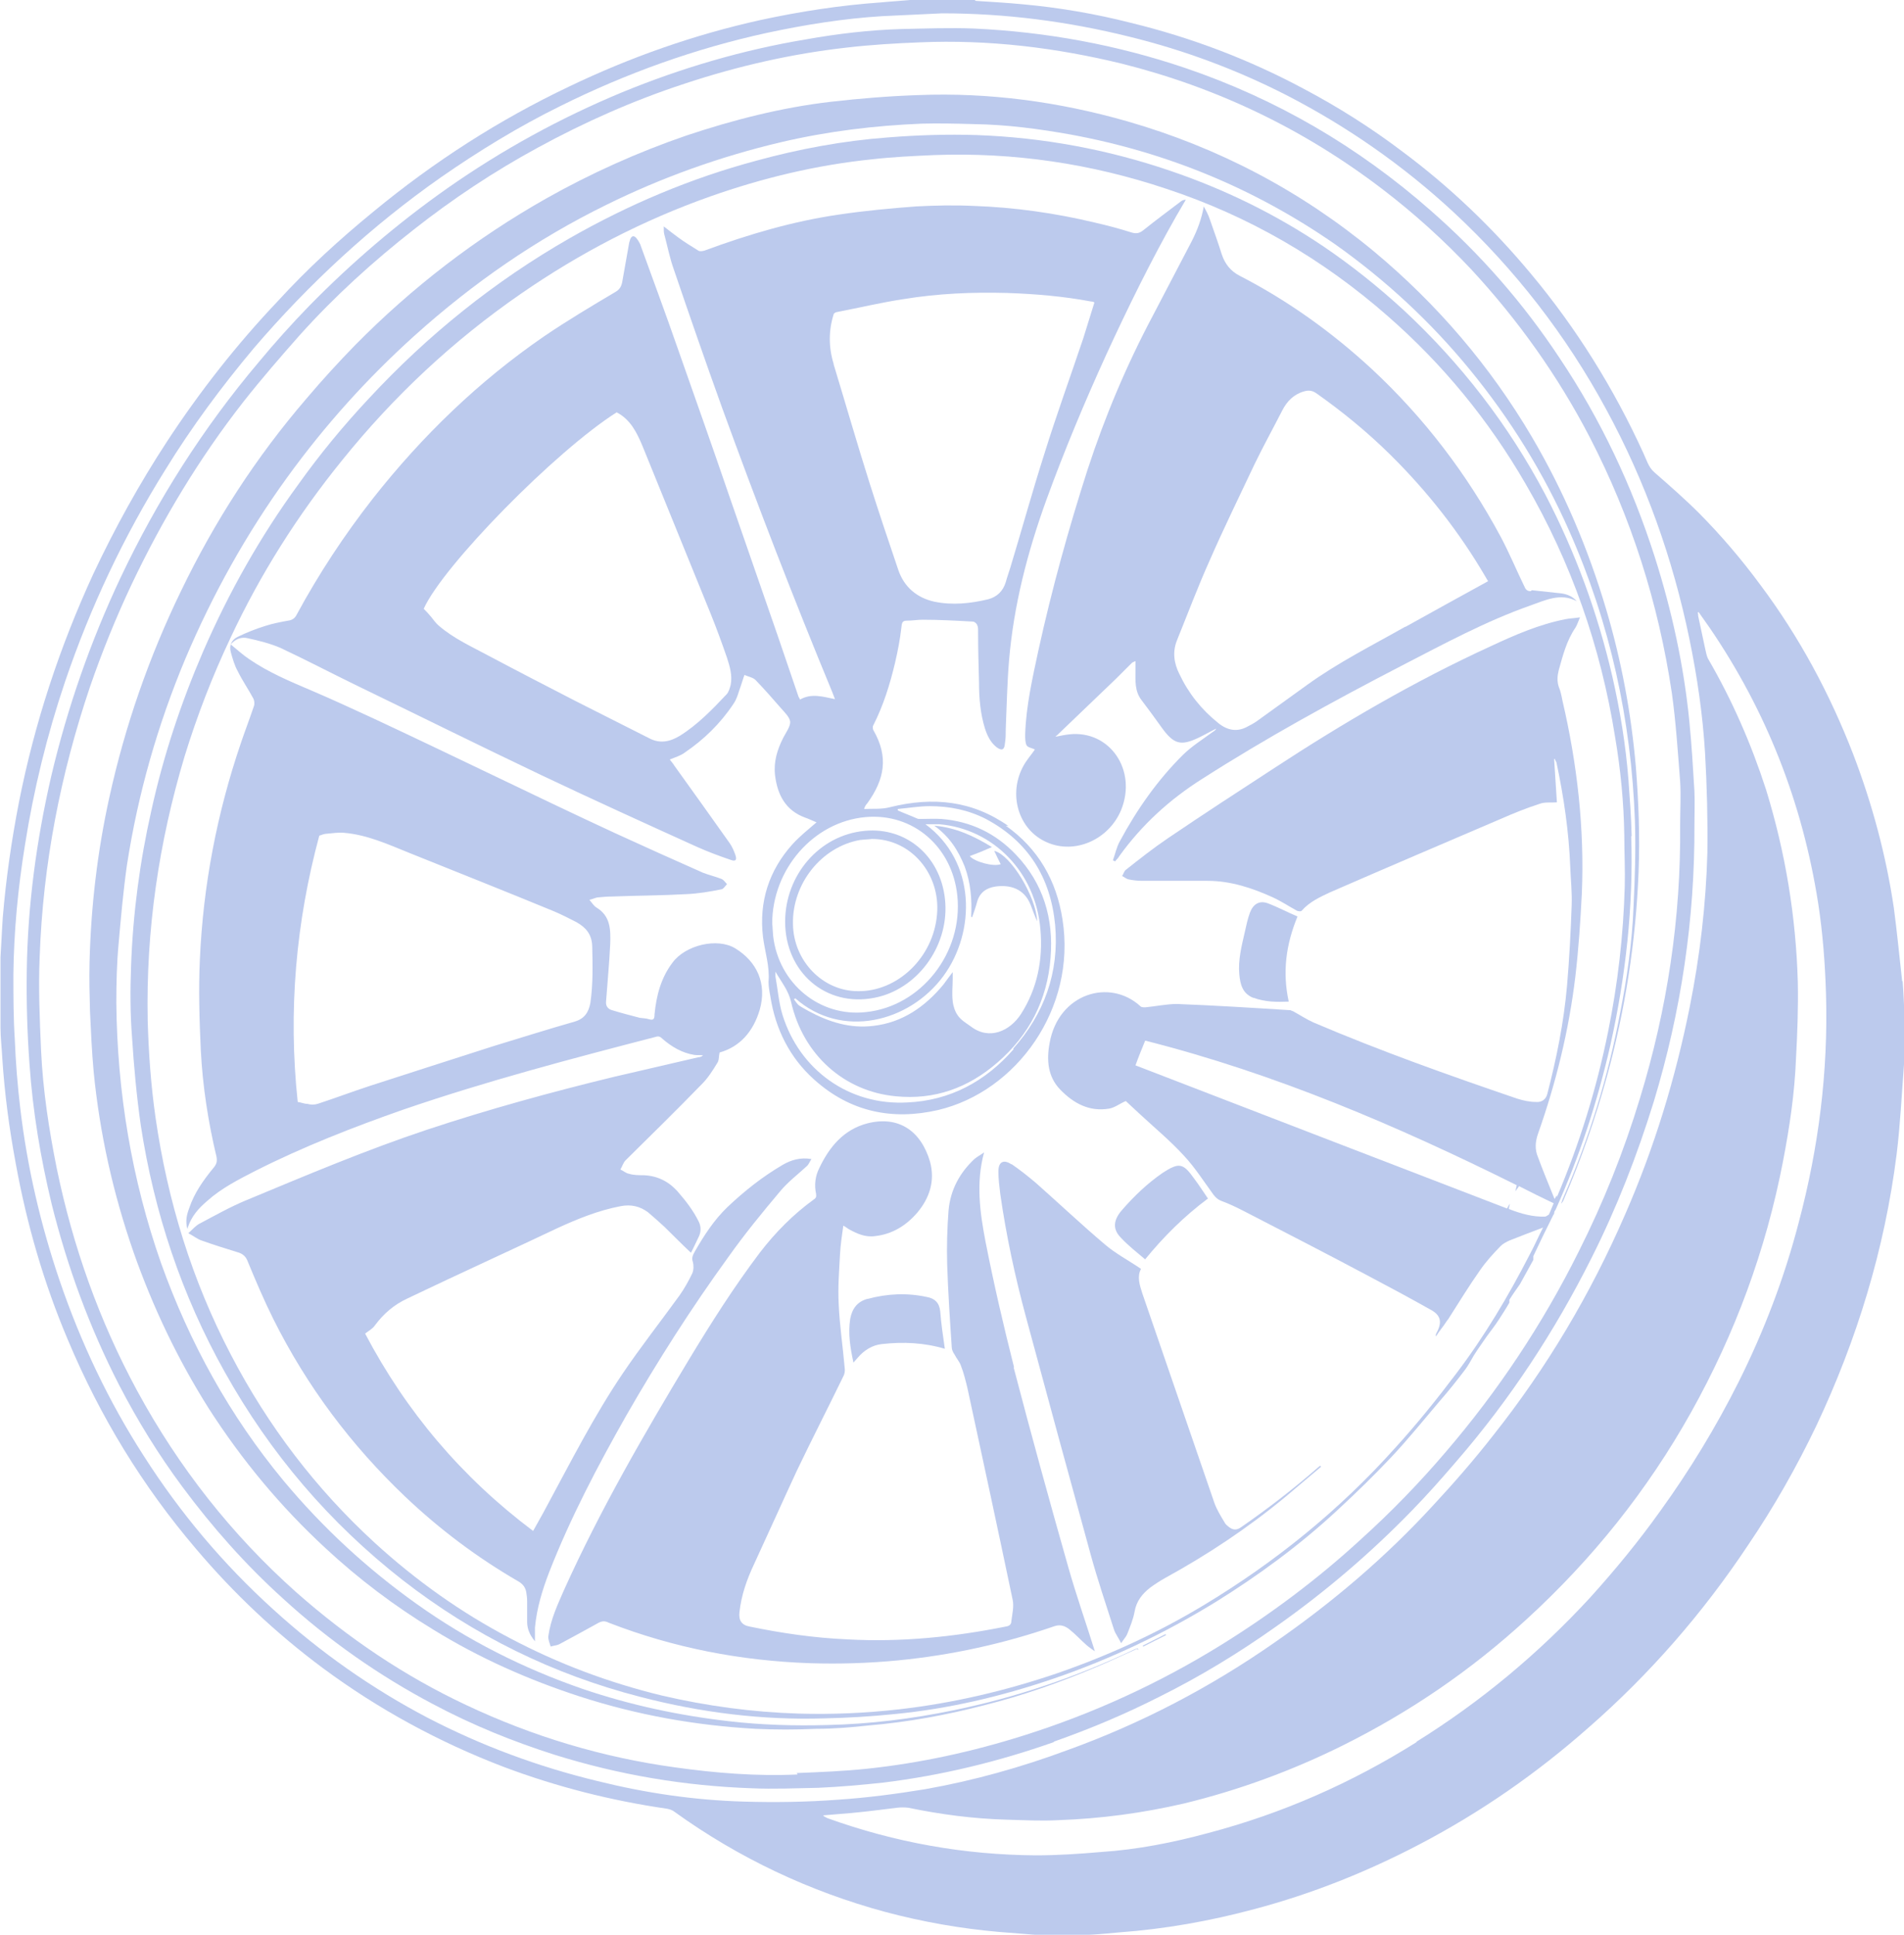 <svg width="63" height="64" viewBox="0 0 63 64" fill="none" xmlns="http://www.w3.org/2000/svg">
<g clip-path="url(#clip0_92_369)">
<path d="M62.939 32.456C62.847 31.638 62.771 30.836 62.664 30.033C62.405 28.287 61.946 26.588 61.32 24.952C60.541 22.938 59.533 21.066 58.25 19.351C57.624 18.502 56.952 17.715 56.219 16.975C55.746 16.503 55.242 16.063 54.738 15.622C54.539 15.449 54.478 15.198 54.371 14.977C53.394 12.838 52.157 10.855 50.66 9.062C49.377 7.52 47.957 6.167 46.368 4.987C45.345 4.216 44.276 3.54 43.146 2.942C41.328 1.967 39.419 1.243 37.418 0.755C36.242 0.456 35.051 0.252 33.845 0.142C33.341 0.094 32.821 0.063 32.317 0.031C32.302 0.031 32.272 0.031 32.256 0H30.118C29.797 0.031 29.477 0.047 29.156 0.079C27.812 0.173 26.483 0.378 25.17 0.661C22.97 1.148 20.863 1.888 18.831 2.863C16.51 3.965 14.357 5.349 12.356 7.001C11.241 7.913 10.172 8.889 9.194 9.959C7.835 11.39 6.613 12.948 5.529 14.6C4.613 16 3.803 17.463 3.085 18.989C1.97 21.412 1.146 23.913 0.626 26.541C0.382 27.799 0.199 29.058 0.092 30.348C0.061 30.789 0.046 31.229 0.016 31.67C0.016 31.717 0.016 31.764 0.016 31.811V33.982C0.016 34.328 0.061 34.675 0.077 35.021C0.153 36.185 0.306 37.333 0.52 38.482C0.886 40.496 1.451 42.446 2.245 44.319C3.314 46.867 4.72 49.164 6.491 51.241C7.744 52.72 9.133 54.026 10.676 55.174C12.524 56.543 14.525 57.628 16.663 58.446C18.419 59.107 20.221 59.563 22.069 59.831C22.161 59.847 22.253 59.878 22.329 59.941C24.452 61.467 26.789 62.568 29.293 63.245C30.53 63.575 31.783 63.795 33.05 63.906C33.447 63.937 33.845 63.968 34.242 64H36.044C36.38 63.984 36.701 63.953 37.037 63.921C38.549 63.811 40.045 63.544 41.511 63.15C43.405 62.647 45.223 61.923 46.964 61.011C48.98 59.957 50.843 58.667 52.569 57.141C54.585 55.379 56.341 53.365 57.838 51.115C58.693 49.856 59.442 48.535 60.098 47.166C61.442 44.319 62.359 41.329 62.756 38.183C62.878 37.192 62.924 36.201 63 35.209C63 35.162 63.016 35.115 63.016 35.068V33.605C63 33.227 62.985 32.834 62.954 32.456H62.939ZM24.605 59.595C22.97 59.548 21.367 59.312 19.778 58.918C17.823 58.446 15.945 57.754 14.158 56.826C12.295 55.85 10.6 54.655 9.042 53.239C7.392 51.744 5.972 50.061 4.765 48.173C3.589 46.348 2.673 44.413 1.97 42.352C1.344 40.511 0.901 38.608 0.672 36.673C0.581 35.917 0.52 35.147 0.489 34.376C0.443 33.668 0.443 32.944 0.443 32.236C0.458 30.804 0.596 29.373 0.825 27.957C1.115 26.116 1.558 24.307 2.154 22.545C2.994 20.075 4.093 17.746 5.468 15.544C6.338 14.128 7.331 12.791 8.4 11.516C10.233 9.377 12.295 7.473 14.586 5.868C15.853 4.987 17.167 4.185 18.541 3.508C20.725 2.423 23.001 1.605 25.384 1.086C26.636 0.818 27.904 0.614 29.186 0.535C29.843 0.503 30.515 0.472 31.172 0.441C33.264 0.441 35.326 0.708 37.357 1.211C39.16 1.652 40.901 2.297 42.565 3.147C44.581 4.185 46.429 5.475 48.094 7.017C50.125 8.905 51.821 11.091 53.149 13.546C54.447 15.937 55.349 18.47 55.898 21.129C56.158 22.387 56.341 23.646 56.418 24.92C56.479 26.006 56.509 27.107 56.494 28.209C56.448 29.908 56.25 31.607 55.914 33.29C55.44 35.666 54.738 37.963 53.776 40.165C52.63 42.808 51.179 45.247 49.407 47.481C48.781 48.283 48.109 49.054 47.422 49.794C45.849 51.508 44.093 53.003 42.184 54.325C40.045 55.819 37.754 57.015 35.311 57.896C33.783 58.462 32.21 58.903 30.607 59.186C29.645 59.343 28.682 59.469 27.735 59.532C26.682 59.611 25.643 59.626 24.605 59.595ZM46.872 57.628C44.719 58.981 42.428 59.988 39.984 60.633C38.824 60.948 37.632 61.184 36.426 61.263C35.708 61.325 34.99 61.373 34.272 61.373C31.905 61.357 29.614 60.948 27.384 60.145C27.323 60.114 27.277 60.098 27.232 60.051C27.552 60.02 27.858 60.004 28.178 59.972C28.682 59.925 29.171 59.862 29.675 59.799C29.797 59.784 29.935 59.784 30.057 59.799C31.126 60.02 32.195 60.161 33.295 60.193C33.875 60.209 34.456 60.24 35.021 60.209C36.426 60.161 37.816 59.972 39.175 59.658C40.992 59.217 42.749 58.572 44.429 57.738C46.643 56.637 48.674 55.253 50.507 53.569C52.676 51.587 54.509 49.306 55.959 46.71C57.41 44.114 58.434 41.345 58.999 38.403C59.213 37.286 59.381 36.169 59.426 35.021C59.472 34.187 59.503 33.337 59.487 32.503C59.426 30.317 59.075 28.193 58.434 26.116C57.945 24.606 57.319 23.174 56.525 21.805C56.464 21.695 56.448 21.569 56.418 21.444C56.341 21.082 56.265 20.735 56.189 20.374C56.189 20.342 56.189 20.295 56.173 20.264C56.189 20.264 56.189 20.248 56.204 20.248C56.326 20.421 56.448 20.594 56.57 20.767C58.449 23.52 59.64 26.556 60.16 29.876C60.312 30.867 60.389 31.874 60.419 32.881C60.495 35.445 60.175 37.963 59.518 40.433C59.045 42.258 58.373 44.02 57.533 45.703C56.784 47.198 55.914 48.629 54.936 49.982C54.218 50.989 53.44 51.933 52.615 52.846C50.904 54.702 48.995 56.291 46.872 57.613V57.628Z" fill="#BCCAED"/>
<path d="M34.868 57.613C36.074 57.188 37.235 56.7 38.38 56.118C39.709 55.457 40.977 54.686 42.199 53.821C43.833 52.673 45.345 51.383 46.734 49.951C47.239 49.432 47.712 48.897 48.185 48.346C49.957 46.301 51.438 44.051 52.66 41.613C53.5 39.945 54.172 38.214 54.722 36.437C55.623 33.463 56.081 30.411 56.066 27.28C56.066 26.918 56.081 26.541 56.066 26.179C56.02 25.408 55.974 24.637 55.898 23.866C55.715 22.01 55.318 20.201 54.753 18.423C54.004 16.079 52.966 13.876 51.606 11.847C50.4 10.022 48.98 8.401 47.346 6.97C44.932 4.846 42.229 3.272 39.22 2.25C36.945 1.479 34.608 1.054 32.225 0.944C31.431 0.913 30.637 0.944 29.843 0.96C28.774 0.991 27.705 1.117 26.651 1.306C24.574 1.652 22.543 2.25 20.588 3.052C18.541 3.902 16.617 4.956 14.799 6.23C13.165 7.379 11.638 8.684 10.233 10.116C9.652 10.714 9.087 11.343 8.553 11.988C6.72 14.159 5.208 16.535 3.986 19.115C2.993 21.223 2.23 23.41 1.695 25.676C1.207 27.799 0.916 29.939 0.886 32.11C0.871 33.148 0.901 34.187 0.977 35.209C1.084 36.767 1.344 38.309 1.711 39.835C2.23 41.912 2.963 43.91 3.94 45.813C4.551 46.993 5.239 48.11 6.033 49.18C7.025 50.517 8.125 51.76 9.362 52.877C10.874 54.262 12.539 55.426 14.326 56.37C15.624 57.062 16.983 57.613 18.373 58.053C20.496 58.714 22.649 59.076 24.864 59.154C25.597 59.186 26.345 59.154 27.078 59.139C27.796 59.107 28.514 59.044 29.232 58.966C31.156 58.73 33.035 58.273 34.868 57.628V57.613ZM26.391 58.698C25.032 58.761 23.673 58.651 22.329 58.462C19.931 58.132 17.625 57.44 15.425 56.401C13.379 55.442 11.516 54.183 9.805 52.673C7.667 50.769 5.911 48.535 4.536 46.002C3.284 43.689 2.413 41.235 1.879 38.655C1.619 37.365 1.42 36.059 1.359 34.753C1.313 33.715 1.268 32.677 1.313 31.654C1.42 28.586 2.001 25.613 2.978 22.718C3.375 21.569 3.833 20.437 4.353 19.335C5.376 17.18 6.598 15.15 8.064 13.278C8.66 12.523 9.286 11.8 9.927 11.076C11.073 9.801 12.34 8.653 13.684 7.599C14.982 6.576 16.357 5.664 17.808 4.877C19.366 4.028 20.969 3.32 22.649 2.769C24.406 2.187 26.193 1.778 28.025 1.573C28.835 1.479 29.644 1.432 30.454 1.4C32.714 1.306 34.929 1.573 37.128 2.108C40.259 2.895 43.13 4.264 45.727 6.246C46.78 7.048 47.773 7.945 48.689 8.92C50.232 10.588 51.545 12.429 52.599 14.458C53.974 17.117 54.875 19.949 55.318 22.922C55.455 23.898 55.516 24.873 55.593 25.849C55.623 26.321 55.593 26.808 55.593 27.28C55.623 30.364 55.165 33.385 54.264 36.327C53.73 38.089 53.057 39.772 52.233 41.408C51.041 43.8 49.575 46.002 47.849 48.016C46.979 49.038 46.032 50.014 45.039 50.911C43.604 52.232 42.046 53.396 40.396 54.419C38.334 55.693 36.166 56.684 33.875 57.408C32.18 57.943 30.454 58.321 28.682 58.509C27.919 58.588 27.14 58.62 26.361 58.651L26.391 58.698Z" fill="#BCCAED"/>
<path d="M53.989 27.658C53.974 27.029 53.928 26.415 53.882 25.786C53.791 24.637 53.607 23.504 53.348 22.372C52.859 20.264 52.126 18.265 51.133 16.362C49.911 14.049 48.338 12.02 46.444 10.258C45.604 9.487 44.718 8.779 43.787 8.149C42.199 7.08 40.519 6.261 38.716 5.648C36.639 4.94 34.501 4.547 32.317 4.468C31.34 4.437 30.347 4.468 29.369 4.547C27.903 4.657 26.452 4.924 25.017 5.318C22.848 5.9 20.801 6.765 18.846 7.882C16.372 9.298 14.158 11.076 12.203 13.184C11.363 14.081 10.584 15.024 9.866 16.031C8.614 17.746 7.575 19.587 6.72 21.553C5.987 23.253 5.407 24.999 5.009 26.808C4.628 28.492 4.399 30.206 4.337 31.953C4.307 32.739 4.307 33.526 4.368 34.297C4.429 35.272 4.521 36.264 4.658 37.223C5.101 40.118 6.017 42.855 7.438 45.388C8.95 48.094 10.905 50.376 13.318 52.264C15.685 54.104 18.312 55.394 21.198 56.134C23.199 56.653 25.215 56.905 27.277 56.842C28.056 56.826 28.82 56.779 29.599 56.7C31.385 56.527 33.127 56.118 34.837 55.536C36.731 54.891 38.548 54.026 40.259 52.971C41.572 52.153 42.977 51.147 44.291 49.919C44.886 49.369 45.467 48.802 46.017 48.22C46.582 47.622 47.101 46.977 47.636 46.348C47.926 46.018 48.201 45.672 48.476 45.31C48.583 45.168 48.674 44.995 48.766 44.838C48.903 44.617 49.056 44.413 49.193 44.208C49.331 44.02 49.468 43.847 49.59 43.658C49.713 43.469 49.835 43.28 49.942 43.091C49.942 43.06 49.942 43.013 49.942 42.997C50.049 42.824 50.171 42.651 50.293 42.478L50.736 41.675C50.736 41.675 50.736 41.581 50.736 41.55C50.95 41.093 51.164 40.653 51.393 40.197C51.393 40.181 51.423 40.165 51.423 40.149C51.423 40.102 51.438 40.055 51.469 40.023C52.263 38.261 52.859 36.437 53.286 34.564C53.791 32.299 54.05 29.986 53.974 27.658H53.989ZM51.24 40.181C51.24 40.181 51.179 40.228 51.133 40.244C50.721 40.26 50.324 40.149 49.926 39.992C49.926 39.929 49.957 39.866 49.957 39.819C49.926 39.866 49.896 39.913 49.865 39.976C45.772 38.403 41.694 36.83 37.571 35.241C37.678 34.942 37.785 34.69 37.892 34.423C42.183 35.508 46.23 37.239 50.186 39.206C50.171 39.268 50.156 39.347 50.14 39.41C50.171 39.363 50.217 39.3 50.263 39.237C50.629 39.426 51.011 39.614 51.408 39.803C51.347 39.945 51.301 40.071 51.24 40.197V40.181ZM51.515 39.536C51.515 39.536 51.469 39.614 51.438 39.662C51.24 39.174 51.057 38.733 50.889 38.277C50.782 38.026 50.797 37.774 50.889 37.506C51.484 35.823 51.912 34.092 52.126 32.299C52.233 31.386 52.294 30.474 52.34 29.561C52.431 27.406 52.187 25.266 51.698 23.174C51.668 23.017 51.637 22.859 51.576 22.718C51.515 22.529 51.53 22.356 51.576 22.167C51.713 21.679 51.836 21.192 52.126 20.767C52.187 20.672 52.217 20.562 52.279 20.421C52.095 20.452 51.943 20.452 51.79 20.484C50.919 20.657 50.125 21.003 49.316 21.381C46.811 22.529 44.444 23.913 42.137 25.424C40.977 26.179 39.816 26.934 38.655 27.721C38.166 28.051 37.708 28.413 37.25 28.775C37.189 28.822 37.174 28.916 37.128 28.979C37.204 29.011 37.265 29.074 37.342 29.089C37.495 29.121 37.647 29.137 37.8 29.137C38.518 29.137 39.236 29.137 39.953 29.137C40.717 29.137 41.435 29.373 42.122 29.687C42.397 29.813 42.657 29.986 42.916 30.128C42.962 30.143 43.038 30.159 43.069 30.128C43.329 29.829 43.68 29.672 44.016 29.514C45.895 28.696 47.773 27.894 49.652 27.091C50.079 26.903 50.507 26.73 50.95 26.588C51.118 26.525 51.316 26.556 51.515 26.541C51.484 26.084 51.454 25.597 51.423 25.109C51.423 25.109 51.438 25.109 51.454 25.109C51.454 25.141 51.484 25.188 51.5 25.219C51.744 26.368 51.912 27.516 51.958 28.696C51.973 29.105 52.019 29.53 52.004 29.939C51.973 30.82 51.927 31.717 51.851 32.598C51.744 33.825 51.5 35.021 51.194 36.2C51.148 36.358 51.026 36.468 50.828 36.452C50.614 36.452 50.4 36.405 50.201 36.342C47.941 35.571 45.681 34.769 43.466 33.825C43.222 33.715 43.008 33.573 42.779 33.447C42.748 33.447 42.718 33.416 42.687 33.416C41.435 33.337 40.198 33.259 38.945 33.211C38.594 33.211 38.243 33.29 37.892 33.322C37.846 33.322 37.769 33.322 37.739 33.29C36.716 32.346 35.02 32.865 34.73 34.501C34.623 35.068 34.669 35.618 35.081 36.043C35.524 36.499 36.044 36.783 36.7 36.672C36.884 36.641 37.036 36.515 37.25 36.421C37.372 36.531 37.54 36.688 37.708 36.846C38.197 37.302 38.716 37.727 39.175 38.23C39.541 38.623 39.831 39.08 40.152 39.52C40.228 39.614 40.289 39.677 40.412 39.725C40.671 39.819 40.931 39.945 41.175 40.071C42.55 40.779 43.924 41.487 45.284 42.21C45.971 42.572 46.643 42.934 47.315 43.312C47.681 43.5 47.727 43.736 47.529 44.098C47.513 44.13 47.498 44.161 47.513 44.208C47.575 44.114 47.636 44.02 47.712 43.925C47.788 43.831 47.849 43.721 47.926 43.626C48.277 43.076 48.613 42.525 48.98 42.006C49.178 41.723 49.407 41.471 49.652 41.219C49.728 41.141 49.85 41.078 49.957 41.03C50.324 40.889 50.675 40.747 51.057 40.606C50.904 40.905 50.767 41.219 50.614 41.502C49.911 42.871 49.117 44.208 48.185 45.435C47.544 46.285 46.872 47.119 46.154 47.906C44.306 49.967 42.183 51.681 39.831 53.097C38.289 54.026 36.67 54.765 34.99 55.347C33.279 55.929 31.538 56.338 29.751 56.543C28.636 56.669 27.537 56.716 26.422 56.684C24.895 56.637 23.383 56.433 21.901 56.087C20.145 55.662 18.465 55.032 16.861 54.183C15.242 53.333 13.761 52.279 12.401 51.036C10.462 49.259 8.873 47.182 7.636 44.806C6.353 42.352 5.544 39.725 5.147 36.971C4.994 35.902 4.918 34.847 4.887 33.762C4.826 30.773 5.254 27.862 6.109 25.015C6.521 23.677 7.025 22.372 7.621 21.113C8.614 18.989 9.851 17.038 11.317 15.229C13.028 13.105 14.998 11.264 17.228 9.723C19.183 8.37 21.275 7.284 23.505 6.497C25.246 5.884 27.017 5.459 28.85 5.27C29.537 5.192 30.225 5.16 30.927 5.129C33.539 5.034 36.105 5.412 38.594 6.246C41.313 7.143 43.756 8.558 45.925 10.462C47.742 12.051 49.255 13.892 50.476 16C51.988 18.596 52.966 21.396 53.439 24.37C53.623 25.455 53.729 26.541 53.745 27.642C53.745 28.208 53.775 28.775 53.76 29.325C53.714 30.946 53.531 32.535 53.21 34.124C52.828 36.012 52.263 37.837 51.515 39.599V39.536Z" fill="#BCCAED"/>
<path d="M37.663 54.576C37.663 54.576 37.663 54.545 37.647 54.529C37.617 54.529 37.571 54.545 37.54 54.56C35.616 55.473 33.63 56.149 31.553 56.574C30.179 56.857 28.789 57.03 27.384 57.062C26.3 57.093 25.2 57.062 24.116 56.936C22.466 56.747 20.847 56.401 19.274 55.866C17.319 55.19 15.471 54.261 13.776 53.05C12.142 51.886 10.676 50.533 9.377 48.975C7.606 46.836 6.277 44.429 5.33 41.786C4.353 39.001 3.879 36.122 3.849 33.18C3.849 32.519 3.864 31.858 3.925 31.213C4.001 30.348 4.078 29.483 4.2 28.617C4.567 26.242 5.223 23.961 6.14 21.774C7.041 19.65 8.156 17.652 9.5 15.795C10.752 14.065 12.157 12.507 13.73 11.091C15.655 9.361 17.747 7.913 20.053 6.781C21.901 5.868 23.841 5.176 25.841 4.704C27.384 4.342 28.942 4.153 30.515 4.09C31.08 4.075 31.66 4.09 32.241 4.106C33.31 4.122 34.379 4.263 35.433 4.452C38.594 5.034 41.511 6.23 44.184 8.086C45.849 9.266 47.345 10.651 48.644 12.24C49.972 13.86 51.072 15.638 51.927 17.573C53.271 20.61 53.974 23.803 54.096 27.139C54.127 28.098 54.096 29.058 54.05 30.002C54.004 31.182 53.836 32.346 53.607 33.51C53.21 35.618 52.584 37.648 51.729 39.614C51.698 39.677 51.683 39.74 51.652 39.819C51.698 39.772 51.729 39.725 51.744 39.677C52.309 38.372 52.782 37.019 53.164 35.634C53.775 33.416 54.127 31.15 54.218 28.838C54.264 27.674 54.218 26.525 54.127 25.361C53.974 23.599 53.653 21.868 53.149 20.169C52.553 18.155 51.744 16.252 50.69 14.458C49.3 12.098 47.544 10.053 45.467 8.322C43.038 6.309 40.305 4.877 37.296 4.012C35.036 3.367 32.729 3.052 30.377 3.146C29.415 3.178 28.453 3.257 27.491 3.367C25.857 3.556 24.268 3.965 22.71 4.484C21.107 5.034 19.564 5.727 18.083 6.56C15.746 7.882 13.639 9.502 11.745 11.422C11.195 11.988 10.66 12.57 10.141 13.184C8.476 15.119 7.102 17.243 5.987 19.555C4.933 21.727 4.139 24.008 3.62 26.368C3.223 28.161 3.009 29.986 2.963 31.827C2.948 32.377 2.963 32.912 2.978 33.463C3.009 34.124 3.039 34.8 3.1 35.461C3.299 37.491 3.742 39.473 4.414 41.408C5.055 43.233 5.88 44.964 6.903 46.584C8.003 48.299 9.286 49.841 10.767 51.209C11.867 52.232 13.058 53.129 14.326 53.9C15.853 54.844 17.487 55.567 19.183 56.118C21.076 56.731 23.016 57.078 25.001 57.188C25.658 57.219 26.33 57.219 27.002 57.188C27.582 57.188 28.163 57.141 28.728 57.078C30.041 56.968 31.324 56.731 32.592 56.401C33.844 56.087 35.051 55.662 36.242 55.158C36.7 54.969 37.158 54.749 37.617 54.545L37.663 54.576Z" fill="#BCCAED"/>
<path d="M37.815 54.435C37.815 54.435 37.815 54.466 37.831 54.466C38.075 54.34 38.334 54.214 38.579 54.089C38.579 54.089 38.579 54.073 38.564 54.057C38.319 54.183 38.06 54.309 37.815 54.435Z" fill="#BCCAED"/>
<path d="M33.371 27.327C32.164 26.478 30.866 26.352 29.461 26.698C29.186 26.777 28.881 26.745 28.591 26.761C28.621 26.667 28.652 26.619 28.698 26.572C29.263 25.786 29.415 25.046 28.896 24.149C28.881 24.118 28.866 24.039 28.896 23.992C29.232 23.331 29.446 22.639 29.614 21.931C29.706 21.538 29.782 21.145 29.828 20.735C29.843 20.578 29.873 20.531 30.011 20.531C30.179 20.531 30.362 20.5 30.53 20.5C31.08 20.5 31.645 20.531 32.195 20.562C32.241 20.562 32.317 20.625 32.332 20.673C32.363 20.735 32.363 20.798 32.363 20.877C32.363 21.444 32.378 22.01 32.394 22.576C32.394 23.095 32.439 23.614 32.592 24.102C32.668 24.338 32.775 24.558 32.974 24.716C33.142 24.842 33.233 24.81 33.249 24.606C33.279 24.433 33.279 24.275 33.279 24.102C33.31 23.363 33.325 22.608 33.386 21.868C33.539 20.027 33.997 18.265 34.623 16.535C35.219 14.899 35.891 13.294 36.609 11.721C37.327 10.163 38.075 8.637 38.915 7.158C39.022 6.97 39.129 6.796 39.236 6.608C39.175 6.608 39.129 6.623 39.083 6.655C38.671 6.97 38.243 7.284 37.831 7.615C37.708 7.709 37.617 7.74 37.449 7.693C37.052 7.567 36.639 7.457 36.227 7.363C34.913 7.048 33.569 6.859 32.225 6.812C31.584 6.781 30.943 6.796 30.316 6.828C29.476 6.891 28.621 6.97 27.781 7.095C26.239 7.316 24.757 7.756 23.306 8.291C23.245 8.307 23.154 8.323 23.108 8.291C22.879 8.149 22.649 8.008 22.436 7.851C22.283 7.74 22.145 7.63 21.962 7.489C21.962 7.599 21.962 7.677 21.977 7.74C22.084 8.134 22.161 8.543 22.298 8.92C22.817 10.446 23.352 11.988 23.902 13.514C25.047 16.661 26.254 19.791 27.537 22.891C27.567 22.97 27.598 23.048 27.628 23.127C27.231 23.048 26.849 22.922 26.468 23.143C26.468 23.111 26.437 23.08 26.422 23.048C26.193 22.372 25.964 21.711 25.735 21.034C25.2 19.493 24.666 17.951 24.131 16.409C23.566 14.757 22.985 13.121 22.405 11.469C22.023 10.368 21.611 9.266 21.214 8.165C21.183 8.055 21.122 7.961 21.061 7.882C20.97 7.772 20.893 7.803 20.847 7.929C20.847 7.961 20.817 8.008 20.817 8.039C20.74 8.464 20.664 8.905 20.588 9.329C20.557 9.487 20.496 9.581 20.359 9.66C19.564 10.132 18.77 10.604 18.007 11.123C15.853 12.602 13.975 14.411 12.34 16.488C11.393 17.699 10.553 18.973 9.82 20.326C9.759 20.452 9.668 20.515 9.53 20.531C9.271 20.578 9.026 20.625 8.782 20.704C8.476 20.798 8.156 20.924 7.865 21.066C7.667 21.16 7.575 21.349 7.636 21.569C7.697 21.79 7.759 22.01 7.865 22.199C8.018 22.513 8.217 22.797 8.385 23.111C8.415 23.174 8.431 23.284 8.4 23.363C8.263 23.772 8.11 24.165 7.972 24.574C7.178 26.903 6.72 29.294 6.613 31.748C6.567 32.739 6.598 33.746 6.644 34.737C6.705 35.933 6.888 37.113 7.163 38.262C7.193 38.419 7.163 38.513 7.071 38.623C6.735 39.032 6.43 39.457 6.262 39.961C6.185 40.165 6.124 40.385 6.201 40.653C6.323 40.228 6.583 39.961 6.857 39.725C7.331 39.3 7.896 39.017 8.446 38.733C10.034 37.931 11.684 37.286 13.348 36.704C16.098 35.76 18.908 35.021 21.703 34.297C21.794 34.266 21.855 34.297 21.916 34.36C22.222 34.627 22.573 34.832 22.97 34.895C23.062 34.91 23.169 34.895 23.26 34.91C23.215 34.958 23.154 34.973 23.108 34.973C22.176 35.194 21.26 35.398 20.328 35.618C18.251 36.122 16.189 36.688 14.143 37.365C12.111 38.041 10.141 38.875 8.171 39.693C7.636 39.913 7.132 40.197 6.628 40.464C6.491 40.527 6.384 40.653 6.231 40.794C6.415 40.889 6.521 40.983 6.659 41.031C7.056 41.172 7.453 41.298 7.865 41.424C8.033 41.471 8.14 41.565 8.201 41.738C8.461 42.368 8.736 43.013 9.041 43.626C10.156 45.86 11.623 47.811 13.409 49.51C14.555 50.596 15.792 51.524 17.151 52.311C17.289 52.389 17.38 52.499 17.411 52.657C17.426 52.751 17.442 52.861 17.442 52.956C17.442 53.192 17.442 53.412 17.442 53.648C17.442 53.868 17.518 54.073 17.701 54.293C17.701 54.104 17.701 53.978 17.701 53.837C17.762 53.192 17.945 52.594 18.175 51.996C18.877 50.203 19.778 48.488 20.725 46.82C21.764 45.011 22.879 43.264 24.1 41.581C24.635 40.826 25.215 40.118 25.811 39.41C26.071 39.095 26.407 38.844 26.712 38.56C26.758 38.513 26.788 38.435 26.849 38.34C26.483 38.277 26.177 38.372 25.903 38.529C25.231 38.922 24.635 39.394 24.07 39.929C23.627 40.354 23.291 40.873 22.985 41.408C22.924 41.518 22.879 41.613 22.924 41.738C22.955 41.849 22.955 42.006 22.909 42.116C22.787 42.368 22.649 42.62 22.482 42.855C21.855 43.721 21.199 44.555 20.603 45.436C19.656 46.836 18.892 48.346 18.083 49.841C17.945 50.108 17.793 50.36 17.64 50.643C15.273 48.865 13.44 46.694 12.081 44.114C12.203 44.02 12.325 43.957 12.402 43.847C12.692 43.453 13.043 43.154 13.486 42.95C13.929 42.745 14.372 42.525 14.815 42.321C16.021 41.754 17.228 41.203 18.419 40.637C19.106 40.322 19.794 40.039 20.542 39.898C20.878 39.835 21.168 39.898 21.443 40.102C21.626 40.26 21.809 40.417 21.993 40.59C22.283 40.873 22.558 41.156 22.863 41.44C22.955 41.267 23.031 41.093 23.123 40.905C23.199 40.747 23.199 40.574 23.123 40.417C22.94 40.039 22.68 39.709 22.405 39.394C22.1 39.064 21.733 38.891 21.29 38.875C21.137 38.875 20.97 38.875 20.817 38.828C20.71 38.812 20.634 38.733 20.527 38.686C20.588 38.592 20.618 38.466 20.695 38.387C21.535 37.554 22.375 36.736 23.199 35.886C23.413 35.681 23.581 35.414 23.734 35.162C23.795 35.084 23.78 34.942 23.81 34.816C24.482 34.627 24.925 34.124 25.139 33.4C25.383 32.535 25.047 31.811 24.329 31.371C23.734 31.009 22.68 31.261 22.252 31.843C21.871 32.346 21.718 32.928 21.657 33.557C21.657 33.699 21.626 33.762 21.474 33.715C21.382 33.683 21.26 33.683 21.168 33.668C20.863 33.589 20.557 33.51 20.252 33.416C20.13 33.385 20.038 33.29 20.053 33.133C20.099 32.503 20.16 31.874 20.191 31.229C20.206 30.757 20.206 30.301 19.732 30.018C19.656 29.971 19.595 29.876 19.503 29.766C19.625 29.735 19.687 29.703 19.763 29.687C19.931 29.672 20.084 29.656 20.252 29.656C21.076 29.624 21.886 29.624 22.711 29.577C23.092 29.561 23.474 29.498 23.856 29.42C23.932 29.42 23.994 29.31 24.055 29.247C23.994 29.184 23.948 29.105 23.871 29.074C23.673 28.995 23.459 28.948 23.26 28.869C22.298 28.444 21.321 28.004 20.359 27.563C18.999 26.934 17.655 26.289 16.311 25.644C14.998 25.015 13.684 24.385 12.371 23.772C11.684 23.457 11.012 23.143 10.309 22.844C9.607 22.545 8.889 22.246 8.247 21.805C8.033 21.664 7.85 21.491 7.636 21.318C7.804 21.113 8.018 21.066 8.201 21.113C8.568 21.192 8.935 21.286 9.271 21.428C10.111 21.821 10.92 22.246 11.76 22.655C13.807 23.646 15.838 24.653 17.884 25.628C19.61 26.446 21.336 27.233 23.077 28.02C23.428 28.177 23.81 28.319 24.177 28.444C24.345 28.507 24.391 28.444 24.329 28.271C24.284 28.145 24.223 28.004 24.146 27.894C23.535 27.029 22.924 26.179 22.314 25.329C22.268 25.251 22.207 25.188 22.161 25.125C22.344 25.046 22.527 24.999 22.665 24.889C23.291 24.464 23.841 23.929 24.268 23.284C24.391 23.111 24.436 22.891 24.513 22.686C24.559 22.561 24.589 22.435 24.635 22.325C24.757 22.387 24.91 22.403 25.002 22.497C25.292 22.797 25.567 23.111 25.841 23.426C25.964 23.567 26.132 23.725 26.147 23.882C26.147 24.039 26.009 24.228 25.918 24.401C25.719 24.794 25.597 25.188 25.643 25.628C25.719 26.289 25.994 26.808 26.636 27.044C26.773 27.091 26.895 27.154 27.017 27.202C26.743 27.438 26.468 27.658 26.223 27.925C25.444 28.791 25.108 29.829 25.246 30.993C25.307 31.481 25.475 31.968 25.429 32.472C25.429 32.629 25.46 32.802 25.49 32.96C25.658 34.045 26.132 34.989 26.941 35.713C28.132 36.783 29.522 37.066 31.034 36.72C33.646 36.106 35.616 33.353 35.158 30.427C34.959 29.121 34.348 28.067 33.279 27.312L33.371 27.327ZM10.569 27.642C10.66 27.611 10.737 27.579 10.813 27.579C10.996 27.563 11.195 27.532 11.378 27.548C12.142 27.611 12.829 27.925 13.532 28.209C15.135 28.854 16.724 29.483 18.327 30.144C18.587 30.254 18.831 30.38 19.076 30.505C19.381 30.678 19.58 30.899 19.595 31.292C19.61 31.921 19.625 32.551 19.534 33.18C19.473 33.495 19.335 33.699 19.015 33.794C18.129 34.045 17.243 34.328 16.357 34.596C14.983 35.036 13.608 35.477 12.249 35.917C11.668 36.106 11.088 36.326 10.508 36.515C10.401 36.547 10.279 36.547 10.172 36.515C10.065 36.515 9.973 36.468 9.851 36.452C9.53 33.447 9.79 30.505 10.569 27.626V27.642ZM24.177 22.655C24.146 22.765 24.116 22.891 24.039 22.97C23.566 23.473 23.077 23.976 22.497 24.338C22.161 24.543 21.825 24.606 21.474 24.417C20.664 24.008 19.855 23.599 19.045 23.19C18.098 22.702 17.151 22.214 16.204 21.711C15.624 21.396 15.013 21.129 14.509 20.688C14.418 20.61 14.341 20.5 14.265 20.405C14.188 20.311 14.112 20.232 14.02 20.138C14.662 18.706 18.388 14.915 20.404 13.64C20.863 13.876 21.076 14.317 21.26 14.757C22.008 16.598 22.756 18.439 23.505 20.279C23.703 20.767 23.887 21.27 24.055 21.758C24.146 22.041 24.238 22.34 24.177 22.655ZM27.583 12.035C27.415 11.485 27.415 10.934 27.583 10.399C27.583 10.368 27.659 10.32 27.705 10.32C28.438 10.179 29.156 10.006 29.889 9.896C31.034 9.707 32.18 9.66 33.325 9.691C34.257 9.723 35.188 9.801 36.105 9.974C36.135 9.974 36.166 9.974 36.212 10.006C36.09 10.399 35.967 10.793 35.845 11.186C35.417 12.46 34.959 13.719 34.562 14.993C34.165 16.236 33.814 17.51 33.432 18.769C33.386 18.926 33.325 19.084 33.279 19.257C33.188 19.556 32.989 19.744 32.699 19.823C32.103 19.965 31.508 20.027 30.912 19.902C30.347 19.776 29.919 19.43 29.721 18.848C29.4 17.904 29.079 16.944 28.774 15.984C28.361 14.678 27.98 13.357 27.583 12.051V12.035ZM25.551 30.553C25.551 28.759 26.911 27.186 28.636 27.029C30.225 26.887 31.508 28.02 31.676 29.624C31.874 31.512 30.484 33.29 28.652 33.479C27.124 33.652 25.765 32.535 25.582 30.962C25.567 30.82 25.567 30.678 25.551 30.537V30.553ZM31.218 32.566C30.607 33.306 29.858 33.825 28.896 33.935C28.132 34.029 27.43 33.809 26.758 33.447C26.651 33.385 26.529 33.322 26.437 33.259C26.376 33.211 26.33 33.133 26.269 33.054C26.269 33.054 26.3 33.038 26.315 33.023C27.842 34.376 30.087 33.825 31.218 32.283C32.287 30.82 32.302 28.507 30.622 27.265C30.805 27.265 30.943 27.265 31.08 27.265C32.882 27.422 34.272 28.869 34.425 30.741C34.516 31.748 34.318 32.708 33.783 33.542C33.417 34.108 32.73 34.423 32.119 33.951C31.966 33.841 31.798 33.746 31.691 33.589C31.599 33.463 31.538 33.274 31.523 33.117C31.492 32.865 31.523 32.614 31.523 32.362C31.523 32.315 31.523 32.252 31.523 32.157C31.401 32.315 31.309 32.441 31.218 32.566ZM33.539 34.706C32.607 35.776 31.431 36.405 30.026 36.468C28.102 36.578 26.452 35.398 25.887 33.557C25.765 33.148 25.735 32.724 25.658 32.299C25.658 32.267 25.658 32.22 25.658 32.142C25.857 32.488 26.086 32.755 26.177 33.148C26.575 34.895 27.934 36.106 29.644 36.264C30.912 36.389 32.027 35.996 33.004 35.147C34.043 34.25 34.654 33.086 34.761 31.685C34.868 30.38 34.516 29.215 33.615 28.271C32.943 27.563 32.119 27.17 31.156 27.091C30.912 27.076 30.683 27.091 30.439 27.091C30.408 27.091 30.378 27.091 30.347 27.076C30.133 26.981 29.919 26.903 29.706 26.808C29.706 26.793 29.706 26.777 29.706 26.761C30.057 26.73 30.408 26.667 30.759 26.667C31.416 26.667 32.042 26.793 32.623 27.091C34.012 27.831 34.761 29.011 34.913 30.6C35.051 32.173 34.547 33.542 33.524 34.69L33.539 34.706Z" fill="#BCCAED"/>
<path d="M50.644 19.555C50.522 19.555 50.476 19.493 50.431 19.383C50.171 18.848 49.942 18.297 49.667 17.778C48.537 15.67 47.116 13.813 45.391 12.208C44.062 10.981 42.611 9.943 41.023 9.125C40.717 8.968 40.534 8.732 40.427 8.417C40.305 8.024 40.167 7.646 40.03 7.253C39.984 7.111 39.908 6.969 39.831 6.828C39.755 7.253 39.617 7.615 39.434 7.976C39.007 8.794 38.579 9.613 38.151 10.431C37.281 12.067 36.563 13.766 35.983 15.544C35.356 17.494 34.807 19.477 34.364 21.491C34.165 22.419 33.951 23.347 33.921 24.291C33.921 24.417 33.921 24.558 33.967 24.653C34.012 24.732 34.165 24.747 34.242 24.794C34.135 24.952 33.982 25.125 33.875 25.314C33.34 26.258 33.692 27.453 34.639 27.862C35.555 28.271 36.685 27.784 37.097 26.793C37.632 25.471 36.716 24.149 35.387 24.291C35.234 24.307 35.097 24.338 34.929 24.37C34.944 24.338 34.959 24.338 34.975 24.323C35.631 23.693 36.273 23.08 36.929 22.45C37.097 22.277 37.281 22.104 37.449 21.931C37.479 21.9 37.51 21.9 37.571 21.868C37.571 21.978 37.571 22.073 37.571 22.167C37.571 22.513 37.54 22.859 37.77 23.158C37.998 23.457 38.228 23.772 38.441 24.071C38.839 24.621 39.068 24.684 39.663 24.401C39.862 24.307 40.045 24.197 40.244 24.102C40.213 24.165 40.152 24.197 40.106 24.228C39.785 24.464 39.434 24.684 39.144 24.968C38.304 25.801 37.617 26.777 37.052 27.831C36.945 28.02 36.899 28.256 36.823 28.46C36.853 28.46 36.868 28.492 36.899 28.492C36.945 28.429 37.006 28.381 37.036 28.319C37.785 27.28 38.701 26.446 39.77 25.77C41.908 24.401 44.123 23.19 46.368 22.026C47.773 21.302 49.163 20.547 50.644 20.027C51.133 19.854 51.637 19.603 52.172 19.886C52.004 19.697 51.79 19.634 51.561 19.618C51.27 19.587 50.98 19.555 50.69 19.524L50.644 19.555ZM46.49 20.735C45.406 21.349 44.276 21.915 43.252 22.655C42.687 23.064 42.138 23.457 41.572 23.866C41.481 23.929 41.389 23.976 41.297 24.024C40.946 24.228 40.61 24.165 40.305 23.913C39.755 23.473 39.327 22.938 39.022 22.293C38.839 21.931 38.793 21.553 38.946 21.176C39.297 20.311 39.633 19.414 40.015 18.564C40.488 17.479 41.007 16.425 41.511 15.355C41.801 14.757 42.122 14.175 42.428 13.577C42.58 13.278 42.809 13.042 43.145 12.948C43.298 12.901 43.42 12.916 43.558 13.011C44.428 13.624 45.253 14.301 46.017 15.056C47.239 16.267 48.292 17.605 49.163 19.099C49.178 19.131 49.209 19.178 49.239 19.225C48.323 19.729 47.407 20.232 46.505 20.735H46.49Z" fill="#BCCAED"/>
<path d="M33.554 45.231C33.203 43.847 32.882 42.462 32.607 41.062C32.424 40.102 32.287 39.127 32.562 38.12C32.455 38.199 32.332 38.262 32.241 38.34C31.752 38.797 31.447 39.363 31.386 40.039C31.34 40.637 31.324 41.235 31.34 41.817C31.37 42.745 31.431 43.658 31.492 44.57C31.492 44.649 31.538 44.743 31.584 44.806C31.645 44.932 31.752 45.042 31.798 45.184C31.89 45.42 31.951 45.672 32.012 45.923C32.516 48.252 33.02 50.596 33.508 52.924C33.554 53.145 33.493 53.396 33.463 53.632C33.463 53.742 33.386 53.79 33.279 53.805C31.553 54.151 29.812 54.325 28.056 54.23C26.956 54.183 25.872 54.026 24.803 53.805C24.543 53.758 24.436 53.601 24.467 53.333C24.528 52.767 24.711 52.248 24.956 51.729C25.429 50.706 25.887 49.683 26.361 48.661C26.865 47.607 27.399 46.568 27.903 45.53C27.949 45.451 27.964 45.341 27.949 45.247C27.888 44.539 27.781 43.847 27.751 43.139C27.72 42.588 27.766 42.022 27.796 41.471C27.812 41.172 27.858 40.873 27.903 40.543C27.995 40.59 28.041 40.637 28.102 40.669C28.361 40.81 28.636 40.936 28.957 40.889C29.522 40.826 29.98 40.543 30.347 40.118C30.759 39.63 30.943 39.064 30.775 38.435C30.484 37.428 29.751 36.893 28.698 37.16C27.919 37.365 27.445 37.931 27.109 38.639C26.972 38.907 26.941 39.206 27.002 39.489C27.017 39.583 27.002 39.63 26.926 39.678C26.254 40.165 25.658 40.763 25.139 41.44C24.284 42.572 23.535 43.752 22.802 44.964C21.305 47.449 19.855 49.951 18.663 52.594C18.45 53.082 18.22 53.569 18.144 54.12C18.129 54.23 18.19 54.356 18.22 54.466C18.312 54.435 18.419 54.435 18.511 54.387C18.953 54.151 19.381 53.915 19.809 53.679C19.931 53.617 20.023 53.617 20.145 53.679C22.298 54.513 24.513 54.938 26.804 55.017C27.781 55.048 28.759 55.017 29.736 54.922C31.492 54.749 33.218 54.372 34.898 53.79C35.097 53.727 35.249 53.79 35.387 53.9C35.586 54.057 35.754 54.246 35.952 54.419C36.044 54.498 36.135 54.56 36.227 54.623C35.937 53.695 35.616 52.783 35.356 51.87C34.73 49.668 34.119 47.449 33.539 45.231H33.554Z" fill="#BCCAED"/>
<path d="M33.462 38.513C33.203 38.34 33.035 38.435 33.035 38.749C33.035 39.001 33.066 39.237 33.096 39.489C33.294 40.873 33.585 42.226 33.951 43.579C34.654 46.191 35.372 48.818 36.09 51.43C36.319 52.264 36.593 53.066 36.853 53.884C36.899 54.041 37.006 54.167 37.097 54.356C37.189 54.214 37.266 54.136 37.296 54.057C37.388 53.821 37.495 53.569 37.54 53.318C37.602 52.956 37.8 52.72 38.06 52.515C38.212 52.405 38.38 52.295 38.548 52.201C39.953 51.43 41.282 50.549 42.519 49.526C42.916 49.196 43.313 48.85 43.711 48.519C43.711 48.519 43.695 48.488 43.68 48.488C43.665 48.503 43.634 48.519 43.619 48.535C42.809 49.243 41.954 49.904 41.068 50.517C40.916 50.627 40.794 50.612 40.671 50.517C40.61 50.47 40.549 50.423 40.519 50.36C40.396 50.155 40.259 49.935 40.182 49.715C39.388 47.402 38.594 45.105 37.8 42.792C37.708 42.509 37.617 42.226 37.754 41.974C37.342 41.691 36.914 41.471 36.548 41.156C35.769 40.496 35.036 39.803 34.272 39.127C34.012 38.907 33.753 38.702 33.478 38.513H33.462Z" fill="#BCCAED"/>
<path d="M37.876 41.675C38.518 40.889 39.19 40.228 39.969 39.646C39.816 39.426 39.678 39.206 39.511 38.985C39.144 38.466 39.007 38.45 38.472 38.796C37.968 39.142 37.525 39.567 37.128 40.024C36.838 40.354 36.807 40.653 37.082 40.936C37.327 41.203 37.617 41.424 37.892 41.66L37.876 41.675Z" fill="#BCCAED"/>
<path d="M28.697 42.966C28.361 43.06 28.193 43.296 28.132 43.626C28.056 44.114 28.132 44.57 28.239 45.074C28.3 45.011 28.331 44.964 28.377 44.916C28.59 44.665 28.865 44.492 29.186 44.46C29.889 44.382 30.576 44.413 31.263 44.617C31.202 44.193 31.141 43.784 31.11 43.375C31.08 43.091 30.927 42.95 30.668 42.903C30.011 42.761 29.354 42.792 28.713 42.966H28.697Z" fill="#BCCAED"/>
<path d="M41.481 33.007C41.862 33.148 42.244 33.148 42.642 33.133C42.428 32.157 42.55 31.245 42.932 30.317C42.596 30.175 42.275 30.002 41.939 29.876C41.664 29.782 41.465 29.907 41.358 30.191C41.282 30.395 41.236 30.616 41.191 30.82C41.084 31.292 40.962 31.748 41.007 32.236C41.038 32.566 41.114 32.865 41.465 33.007H41.481Z" fill="#BCCAED"/>
<path d="M32.164 30.348C32.225 30.175 32.286 30.002 32.332 29.829C32.424 29.514 32.638 29.373 32.943 29.325C33.417 29.262 33.89 29.388 34.104 29.939C34.18 30.128 34.241 30.317 34.318 30.474C34.287 29.687 33.462 28.287 32.897 28.145C32.974 28.303 33.035 28.444 33.111 28.586C32.882 28.68 32.241 28.507 32.088 28.319C32.348 28.224 32.577 28.13 32.821 28.02C32.225 27.658 31.63 27.375 30.912 27.312C31.416 27.674 31.706 28.13 31.92 28.665C32.118 29.2 32.164 29.75 32.134 30.332C32.134 30.332 32.164 30.332 32.18 30.332L32.164 30.348Z" fill="#BCCAED"/>
<path d="M28.927 33.007C30.332 32.739 31.37 31.339 31.279 29.876C31.187 28.381 30.026 27.343 28.606 27.485C27.109 27.626 25.979 28.948 25.979 30.49C25.979 32.157 27.323 33.322 28.927 33.007ZM28.484 27.784C28.606 27.768 28.728 27.768 28.85 27.752C30.148 27.752 31.126 28.916 31.004 30.254C30.881 31.685 29.69 32.802 28.392 32.787C27.216 32.787 26.254 31.78 26.238 30.568C26.208 29.231 27.186 28.004 28.468 27.784H28.484Z" fill="#BCCAED"/>
</g>
<defs>
<clipPath id="clip0_92_369">
<rect width="63" height="64" fill="white"/>
</clipPath>
</defs>
</svg>
